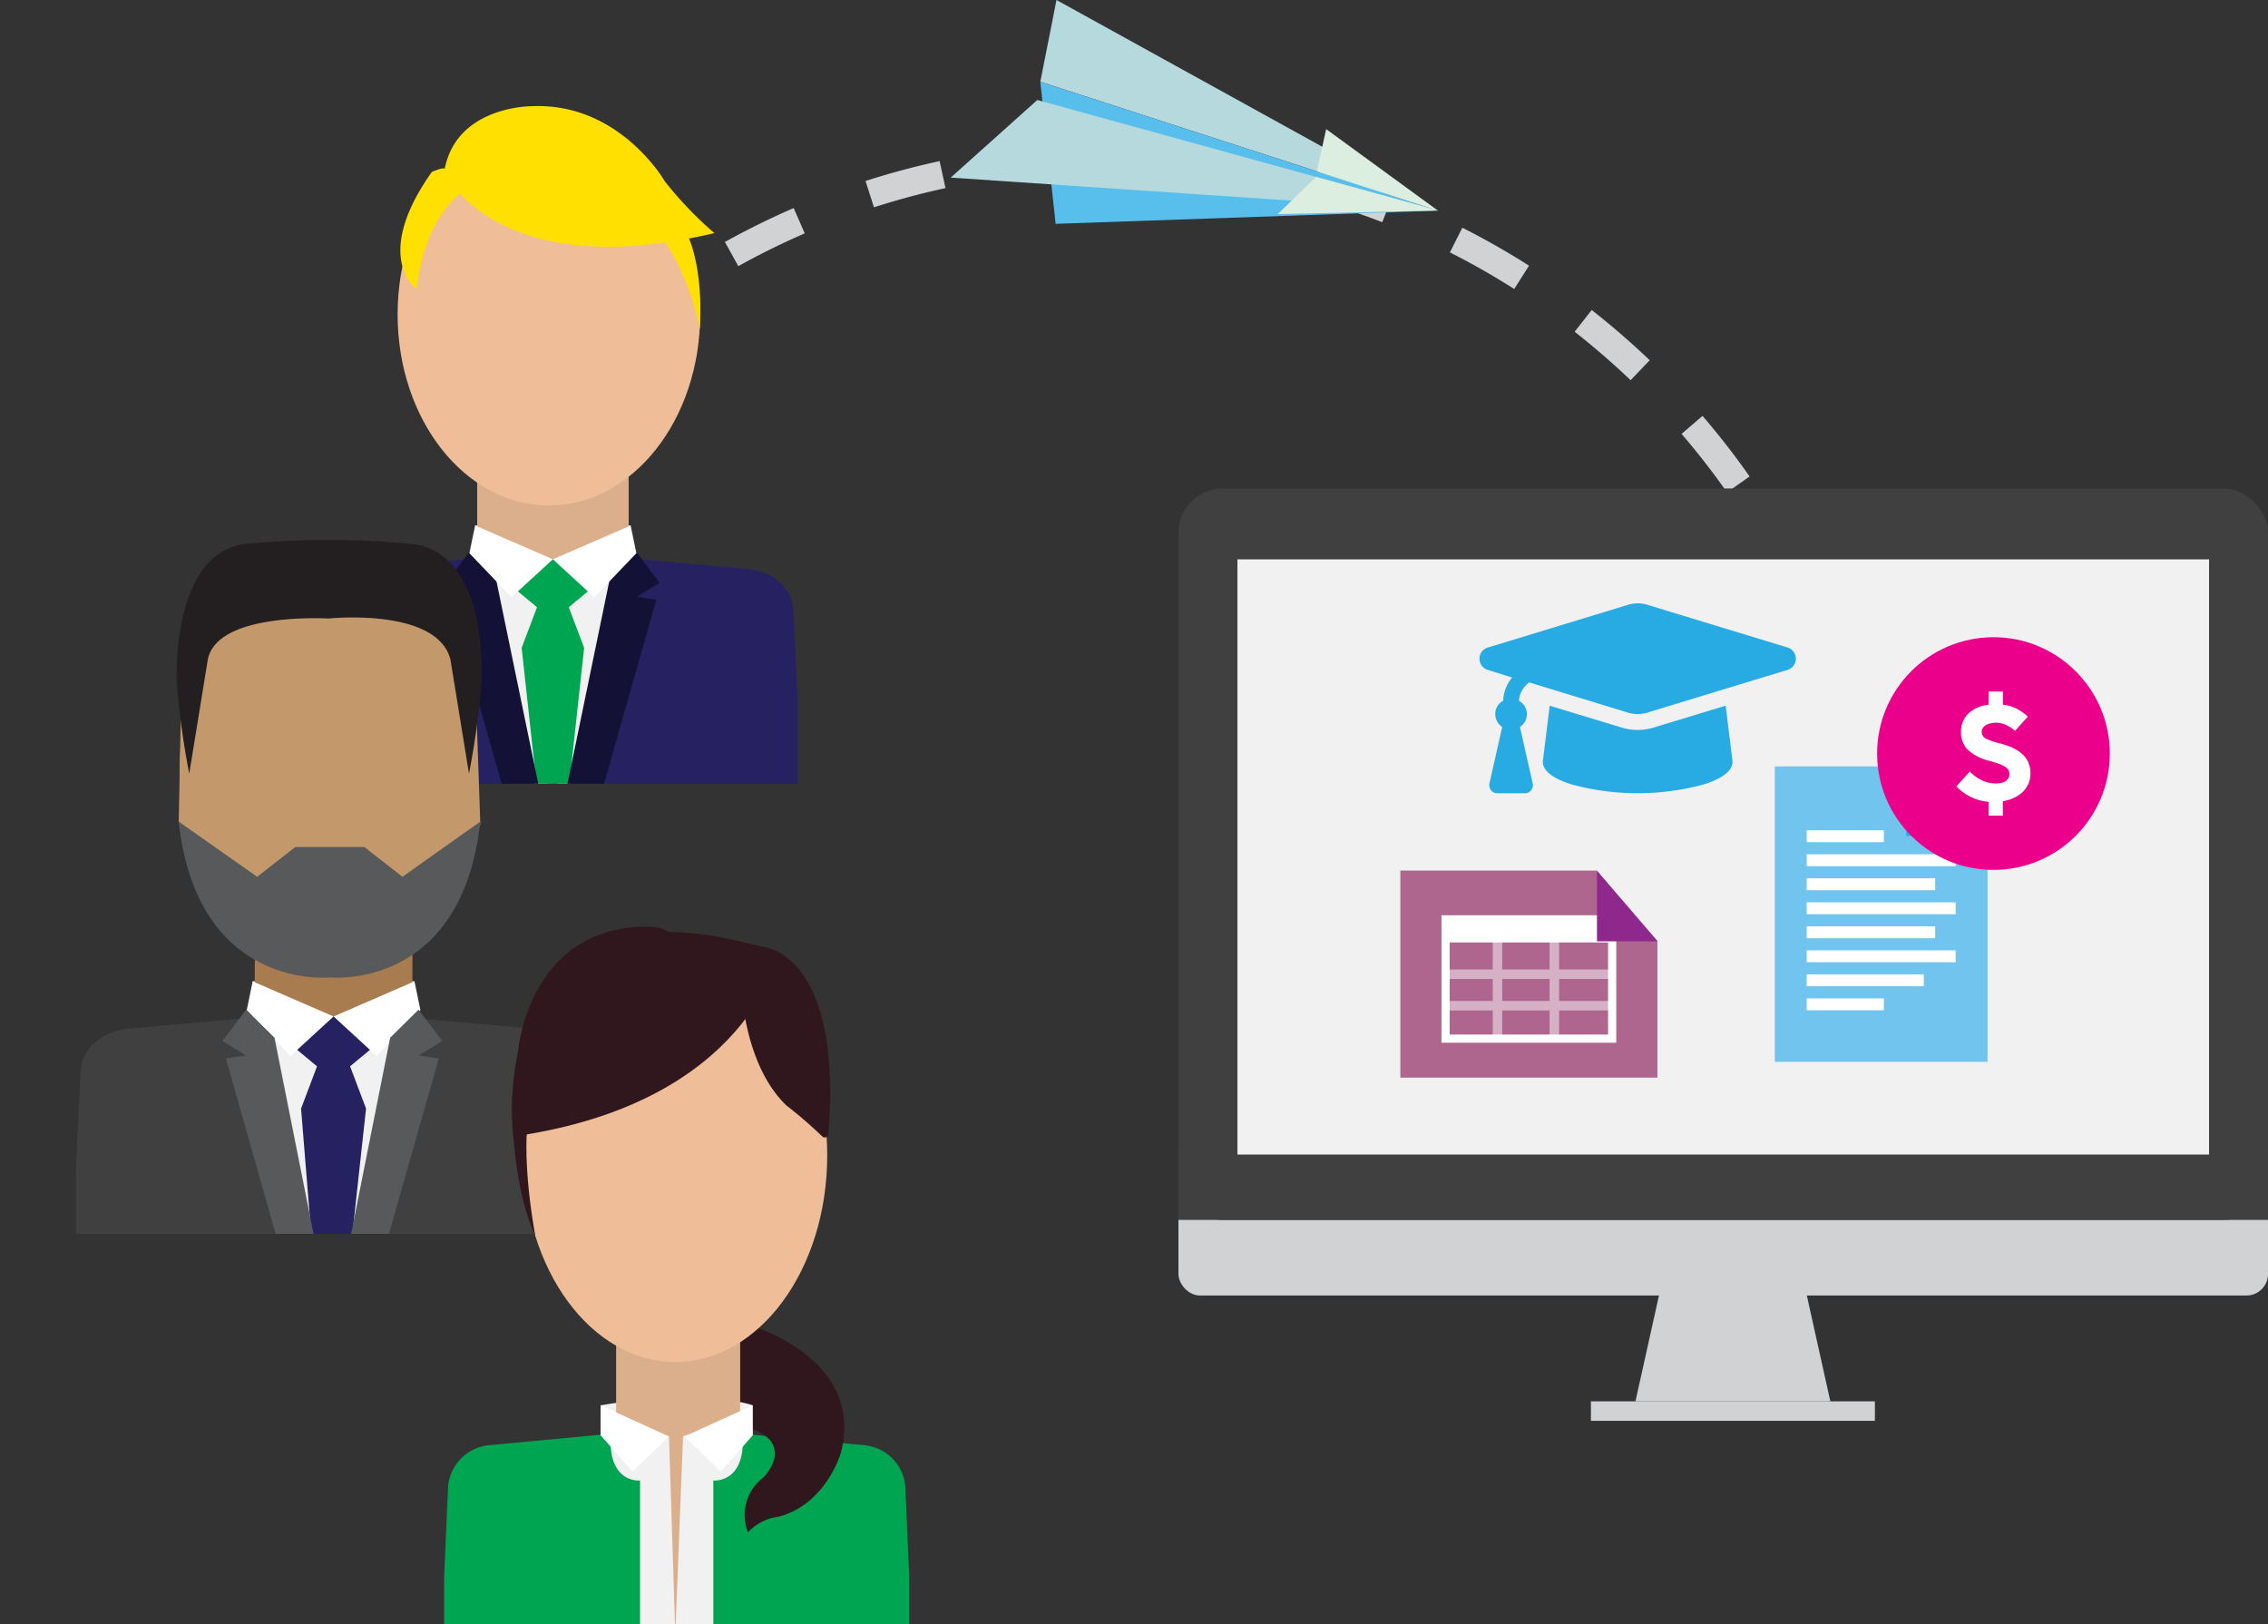 <svg xmlns="http://www.w3.org/2000/svg" xmlns:xlink="http://www.w3.org/1999/xlink" width="164.156" height="117.541" viewBox="0 0 164.156 117.541"><rect x="0" y="0" width="164.156" height="117.541" fill="#333333" stroke="none"/><defs><style>.a,.ab,.b{fill:none;}.b{stroke:#d0d2d3;stroke-width:2px;stroke-dasharray:5.458;}.ab,.b{stroke-miterlimit:10;}.c{fill:#d0d2d3;}.d{fill:#404041;}.e{fill:#f1f1f2;}.f{clip-path:url(#a);}.g{fill:#262144;}.h{fill:#dcaf8c;}.i{fill:#efbe99;}.j{fill:#ffe000;}.k{fill:#00a551;}.l{fill:#262261;}.m{fill:#131236;}.aa,.n{fill:#fff;}.o{clip-path:url(#b);}.p{fill:#c3996b;}.q{fill:#a87c4f;}.r{fill:#58595b;}.s{fill:#231f20;}.t{clip-path:url(#c);}.u{fill:#30171d;}.v{clip-path:url(#d);}.w{fill:#28abe2;}.x{fill:#70c4ee;}.y{fill:#28aae1;}.z{fill:#ae668e;}.aa{opacity:0.49;}.ab{stroke:#fff;stroke-width:0.592px;}.ac{fill:#8f288c;}.ad{fill:#b6d9de;}.ae{fill:#58beec;}.af{fill:#dbeedf;}.ag{fill:#eb008b;}</style><clipPath id="a"><rect class="a" width="46.968" height="54.472" transform="translate(289.564 171.432)"/></clipPath><clipPath id="b"><rect class="a" width="46.968" height="54.472" transform="translate(273.321 204.012)"/></clipPath><clipPath id="c"><rect class="a" width="46.968" height="54.472" transform="translate(298.418 232.251)"/></clipPath><clipPath id="d"><path class="a" d="M336.274,276.131c0,2.6-2.778,5.994-5.582,5.994a4.724,4.724,0,1,1,0-9.422C333.5,272.7,336.274,273.529,336.274,276.131Z"/></clipPath></defs><g transform="translate(-273.321 -169.182)"><path class="b" d="M326.274,187.57a55.757,55.757,0,0,1,27.176-7.016c30.693,0,55.574,24.633,55.574,55.02"/><rect class="c" width="78.861" height="12.219" rx="1.555" transform="translate(358.616 250.724)"/><rect class="d" width="78.861" height="52.94" rx="3.207" transform="translate(358.616 204.533)"/><rect class="e" width="70.326" height="43.087" transform="translate(362.884 209.666)"/><rect class="d" width="78.861" height="4.719" transform="translate(358.616 252.753)"/><path class="c" d="M403.785,261.535H393.709l-2.015,9.068H405.8Z"/><rect class="c" width="20.554" height="1.411" transform="translate(388.47 270.603)"/><g class="f"><path class="e" d="M307.708,207.217a61.653,61.653,0,0,1,11.26,0l-.821,1.43-2.89,2.188-4.776-.133-2.58-2.395Z"/><path class="g" d="M307.252,209.185a8.692,8.692,0,0,1,6.086,0s5.164-.9,6.086,0c1.137,1.113-3.6,2.012-3.6,2.012S307.252,212.637,307.252,209.185Z"/><path class="h" d="M318.824,201H307.858v7.061c-.2,9.37,5.367,9.018,5.48,9.01.113.008,5.682.36,5.48-9.01h.006Z"/><path class="e" d="M313.717,226.7l-.379-16.708,4.937-1.188,1.106,1.332S316.856,226.753,313.717,226.7Z"/><path class="e" d="M312.959,226.7l.379-16.708L308.4,208.8l-1.106,1.332S309.82,226.753,312.959,226.7Z"/><ellipse class="i" cx="10.949" cy="13.828" rx="10.949" ry="13.828" transform="translate(302.1 178.108)"/><path class="j" d="M305.472,181.6s3.605,8.211,19.561,4.453a26.464,26.464,0,0,1-3.6-3.757s-3.27-5.707-9.613-5.428C311.815,176.869,306.26,176.822,305.472,181.6Z"/><path class="j" d="M304.57,181.631s.817-.371.958-.234c1.5,1.475,1.6,1.088,1.4,1.567,0,0-2.822,1.6-3.461,7.147C303.465,190.111,300.211,187.8,304.57,181.631Z"/><path class="j" d="M320.209,185.124s2.676,2.482,3.757,7.867c0,0,.594-6.406-2.294-8.793s-3.273-1.267-3.273-1.267Z"/><path class="k" d="M316.195,211.713l-.413-1.481-2.444-.574-2.443.574-.413,1.481,1.707,1.417-1.111,2.938,1.414,12.964.847-1.256.847,1.256,1.414-12.964-1.111-2.938Z"/><path class="l" d="M308.26,209.547l-9.2.826s-3,.3-3.185,2.958l-.312,6.568v8.995l17.1-.361S309.126,213.934,308.26,209.547Z"/><path class="m" d="M307.252,209.185l-1.647,2.182,1.647,1.006-1.406.207,4.428,15.594,2.624.721-3.666-17.758Z"/><path class="l" d="M318.362,209.547l9.2.826s3,.3,3.185,2.958l.312,6.569v8.633h-17.1S317.5,213.934,318.362,209.547Z"/><path class="m" d="M319.424,209.185l1.647,2.182-1.647,1.006,1.406.207L316.4,228.174l-2.624.721,3.666-17.758Z"/><path class="n" d="M307.708,207.217l5.63,2.443-2.994,2.747-3.049-3.188Z"/><path class="n" d="M318.968,207.217l-5.63,2.443,2.994,2.747,3.049-3.188Z"/><circle class="a" cx="23.381" cy="23.381" r="23.381" transform="translate(289.516 172.421)"/></g><g class="o"><path class="e" d="M299.862,207.342"/><path class="d" d="M302.282,242.779l9.673.86s3.152.317,3.349,3.077l.329,6.832v8.981H297.652S301.371,247.343,302.282,242.779Z"/><path class="p" d="M307.72,224.825c0,8.283-4.886,15-10.915,15s-10.473-6.718-10.473-15,4.445-14.994,10.473-14.994S307.72,216.542,307.72,224.825Z"/><path class="p" d="M308.087,228.842l-.3-8.629-1.656-5.78-2.924-2.909-6.741.543.646,4.306,2.766,14.525-1.085,1.961,4.414,1.079,2.924-2.631Z"/><path class="p" d="M286.257,228.645l.17-8.63,1.656-5.78,2.924-2.909,6.741.543-.646,4.306L294.336,230.7l1.085,1.961-4.414,1.079-2.924-2.631Z"/><path class="e" d="M291.609,240.207a64.192,64.192,0,0,1,11.712,0l-.854,1.488-3.006,2.276-4.968-.138-2.684-2.492Z"/><path class="q" d="M303.171,233.741H291.764v7.344c-.209,9.747,5.584,9.38,5.7,9.372.117.008,5.91.375,5.7-9.372h.006Z"/><path class="e" d="M297.859,260.469l-.394-17.38,5.136-1.236,1.15,1.386S301.125,260.528,297.859,260.469Z"/><path class="e" d="M297.07,260.469l.395-17.38-5.136-1.236-1.15,1.386S293.8,260.528,297.07,260.469Z"/><path class="l" d="M300.436,244.884l-.43-1.54-2.542-.6-2.542.6-.43,1.54,1.775,1.474-1.155,3.056,1.243,15.35,1.108-.5.638.862,1.714-15.717-1.155-3.056Z"/><path class="d" d="M292.175,242.779l-9.673.86s-3.152.317-3.349,3.077l-.329,6.832v8.981H296.8S293.086,247.343,292.175,242.779Z"/><path class="n" d="M291.609,240.207l5.856,2.541-3.114,2.857-3.172-3.316Z"/><path class="n" d="M303.321,240.207l-5.856,2.541,3.114,2.857,3.172-3.316Z"/><circle class="a" cx="24.321" cy="24.321" r="24.321" transform="translate(272.685 204.012)"/><path class="r" d="M302.449,232.638l-2.756-2.153h-5l-2.756,2.153-5.683-3.993c1.3,11.879,10.29,11.335,10.937,11.28.645.055,9.6.6,10.893-11.28Z"/><path class="s" d="M303.585,208.617l.008-.005-.091-.013c-.05-.01-.1-.024-.145-.032l-.115,0a60.783,60.783,0,0,0-12.316,0c-5.3.841-4.808,10.094-4.808,10.094a59.592,59.592,0,0,0,.9,6.515l1.345-8.265c.655-3.3,7.973-3,8.744-2.964v0l.026,0,.044,0v-.007c.759-.069,7.816-.609,8.745,2.967l1.344,8.265a59.432,59.432,0,0,0,.9-6.515S308.814,209.735,303.585,208.617Z"/><circle class="a" cx="24.321" cy="24.321" r="24.321" transform="translate(272.484 204.012)"/><path class="r" d="M291.134,242.254l-1.713,2.27,1.713,1.046-1.463.215,5.2,18.328,2.318.261-4-20.091Z"/><path class="r" d="M303.616,242.254l1.713,2.27-1.713,1.046,1.463.215-5.2,18.328-2.318.261,4-20.091Z"/></g><g class="t"><path class="u" d="M328.212,265.32s7.664,2.451,5.978,8.949c0,0-1.027,3.738-4.5,4.668a3.675,3.675,0,0,0-2.234,1.128,3.375,3.375,0,0,1,1.118-3.964s2.3-2.308-.763-3.485c0,0-4.631.4-3.732-6.458Z"/><path class="e" d="M327.809,270.889s-3.4-1.261-11.019,0l1.432,2.062,1.4.8,3.472.516,2.244-.774Z"/><path class="h" d="M326.893,264.544h-8.977v9.62c-.165,12.767,4.394,13.995,4.486,13.984.093.011,4.651-1.217,4.486-13.984h.005Z"/><ellipse class="i" cx="10.997" cy="14.949" rx="10.997" ry="14.949" transform="translate(311.2 237.856)"/><path class="u" d="M329.688,238.092s-2.027,10.9-19.219,13.343C310.469,251.435,307.9,231.1,329.688,238.092Z"/><path class="e" d="M322.2,287.474l-.459-14.345-4.033-1.212-.664,1.111v2.409S312.025,288.645,322.2,287.474Z"/><path class="e" d="M322.2,287.474l.56-14.345,4.034-1.212.663,1.111v2.409S330.945,288.539,322.2,287.474Z"/><path class="k" d="M317.528,272.951l-8.854.83a3.292,3.292,0,0,0-2.922,2.971l-.286,6.6v3.857l14.182.267V276.332S317.275,276.577,317.528,272.951Z"/><circle class="a" cx="23.484" cy="23.484" r="23.484" transform="translate(298.418 234.538)"/><path class="u" d="M326.893,237.856s-.49,7.626,3.348,11.334a31.1,31.1,0,0,1,2.589,2.236.251.251,0,0,0,.433-.147c.231-2.337.737-10.735-3.575-13.187C327.757,237.2,326.893,237.856,326.893,237.856Z"/><path class="u" d="M312.065,258.626s-1.45-7.583,0-10.139H310.4S310.2,254.589,312.065,258.626Z"/><path class="u" d="M310.806,245.363s.611-8.444,8.458-9.088-2.475,8.6-2.475,8.6l-4.724,1.548Z"/><path class="k" d="M327.071,272.951l8.854.83a3.291,3.291,0,0,1,2.921,2.971l.287,6.6v4.124l-14.182-.267V276.332S327.324,276.577,327.071,272.951Z"/><g class="v"><path class="u" d="M328.217,265.33s7.664,2.452,5.978,8.949c0,0-1.028,3.738-4.5,4.669a3.673,3.673,0,0,0-2.233,1.128,3.375,3.375,0,0,1,1.118-3.964s2.294-2.308-.763-3.485c0,0-4.631.4-3.732-6.458Z"/></g><path class="n" d="M327.809,270.889l-4.948,2.256,2.632,2.537,2.317-2.628Z"/><path class="n" d="M316.79,270.889l4.948,2.256-2.632,2.537-2.317-2.628Z"/><circle class="a" cx="23.484" cy="23.484" r="23.484" transform="translate(298.418 234.538)"/></g><path class="w" d="M393.033,221.831l5.189-1.575.5,4.045q0,.966-2,1.628a18.226,18.226,0,0,1-9.735,0q-2-.661-2-1.628l.5-4.045,5.189,1.575A3.983,3.983,0,0,0,393.033,221.831Zm9.628-5.8a.848.848,0,0,1,0,1.646l-9.986,3.043a2.451,2.451,0,0,1-1.647,0l-7.015-2.148a1.77,1.77,0,0,0-.751,1.324,1.108,1.108,0,0,1,.071,1.9l.931,4.116a.607.607,0,0,1-.125.465.528.528,0,0,1-.448.215h-2a.528.528,0,0,1-.448-.215.607.607,0,0,1-.125-.465l.931-4.116a1.1,1.1,0,0,1-.5-.93,1.044,1.044,0,0,1,.572-.967,2.784,2.784,0,0,1,.645-1.682l-1.718-.537a.848.848,0,0,1,0-1.646l9.985-3.042a2.439,2.439,0,0,1,1.647,0Z"/><path class="x" d="M411.327,224.649H401.78v21.383h15.4V229.678Z"/><path class="y" d="M411.291,229.678h5.85l-5.85-5.028Z"/><rect class="n" width="5.587" height="0.861" transform="translate(404.087 229.273)"/><rect class="n" width="10.782" height="0.861" transform="translate(404.087 231.011)"/><rect class="n" width="9.303" height="0.861" transform="translate(404.087 232.749)"/><rect class="n" width="10.782" height="0.861" transform="translate(404.087 234.487)"/><rect class="n" width="9.303" height="0.861" transform="translate(404.087 236.225)"/><rect class="n" width="10.782" height="0.861" transform="translate(404.087 237.963)"/><rect class="n" width="8.477" height="0.861" transform="translate(404.087 239.702)"/><rect class="n" width="5.587" height="0.861" transform="translate(404.087 241.44)"/><path class="z" d="M393.283,237.278v9.9H374.676V232.188h14.231Z"/><path class="aa" d="M390.009,240.033v-.687h-3.843v-3.627h-.686v3.627h-3.431v-3.607h-.686v3.607H377.95v.687h3.413v1.593H377.95v.686h3.413v2.041h.686v-2.041h3.431v2.021h.686v-2.021h3.843v-.686h-3.843v-1.593Zm-4.529,1.593h-3.431v-1.593h3.431Z"/><rect class="ab" width="12.059" height="8.633" transform="translate(377.95 235.719)"/><rect class="n" width="12.059" height="1.673" transform="translate(377.95 235.719)"/><path class="ac" d="M388.908,237.309v-5.09l4.376,5.09Z"/><path class="ad" d="M349.789,169.182l-1.171,5.914,28.77,9.322Z"/><path class="ae" d="M348.617,175.1l1.109,10.281,27.662-.959Z"/><path class="af" d="M368.631,181.581l.677-3.054,8.079,5.891Z"/><path class="ad" d="M348.4,176.42l-6.268,5.616,35.257,2.382Z"/><path class="af" d="M368.577,181.987,365.8,184.68l11.585-.261Z"/><circle class="ag" cx="8.42" cy="8.42" r="8.42" transform="translate(409.186 215.3)"/><path class="n" d="M415.892,225.02a3.087,3.087,0,0,0,.8.6,2.3,2.3,0,0,0,1.1.263,1.907,1.907,0,0,0,.344-.032.984.984,0,0,0,.312-.113.644.644,0,0,0,.225-.215.592.592,0,0,0,.086-.328.567.567,0,0,0-.075-.29.744.744,0,0,0-.252-.242,2.231,2.231,0,0,0-.463-.21q-.285-.1-.693-.215a3.382,3.382,0,0,1-1.516-.784,1.736,1.736,0,0,1-.505-1.279,1.811,1.811,0,0,1,.532-1.35,2.476,2.476,0,0,1,1.468-.639v-.957h1.032v.957a2.784,2.784,0,0,1,1.123.355,4.157,4.157,0,0,1,.683.505l-.925,1.032c-.065-.057-.144-.12-.237-.188a2.36,2.36,0,0,0-.317-.194,2.023,2.023,0,0,0-.387-.15,1.608,1.608,0,0,0-.446-.059,1.718,1.718,0,0,0-.344.037,1.346,1.346,0,0,0-.333.113.693.693,0,0,0-.247.2.486.486,0,0,0-.1.3.542.542,0,0,0,.323.511,5.033,5.033,0,0,0,.989.339,5.572,5.572,0,0,1,.795.258,2.879,2.879,0,0,1,.715.413,1.977,1.977,0,0,1,.511.618,1.9,1.9,0,0,1,.193.893,1.785,1.785,0,0,1-.156.757,1.9,1.9,0,0,1-.425.592,2.323,2.323,0,0,1-.634.419,2.977,2.977,0,0,1-.784.231v1.043h-1.032v-1a3.593,3.593,0,0,1-1.365-.392,3.648,3.648,0,0,1-.968-.726Z"/></g></svg>